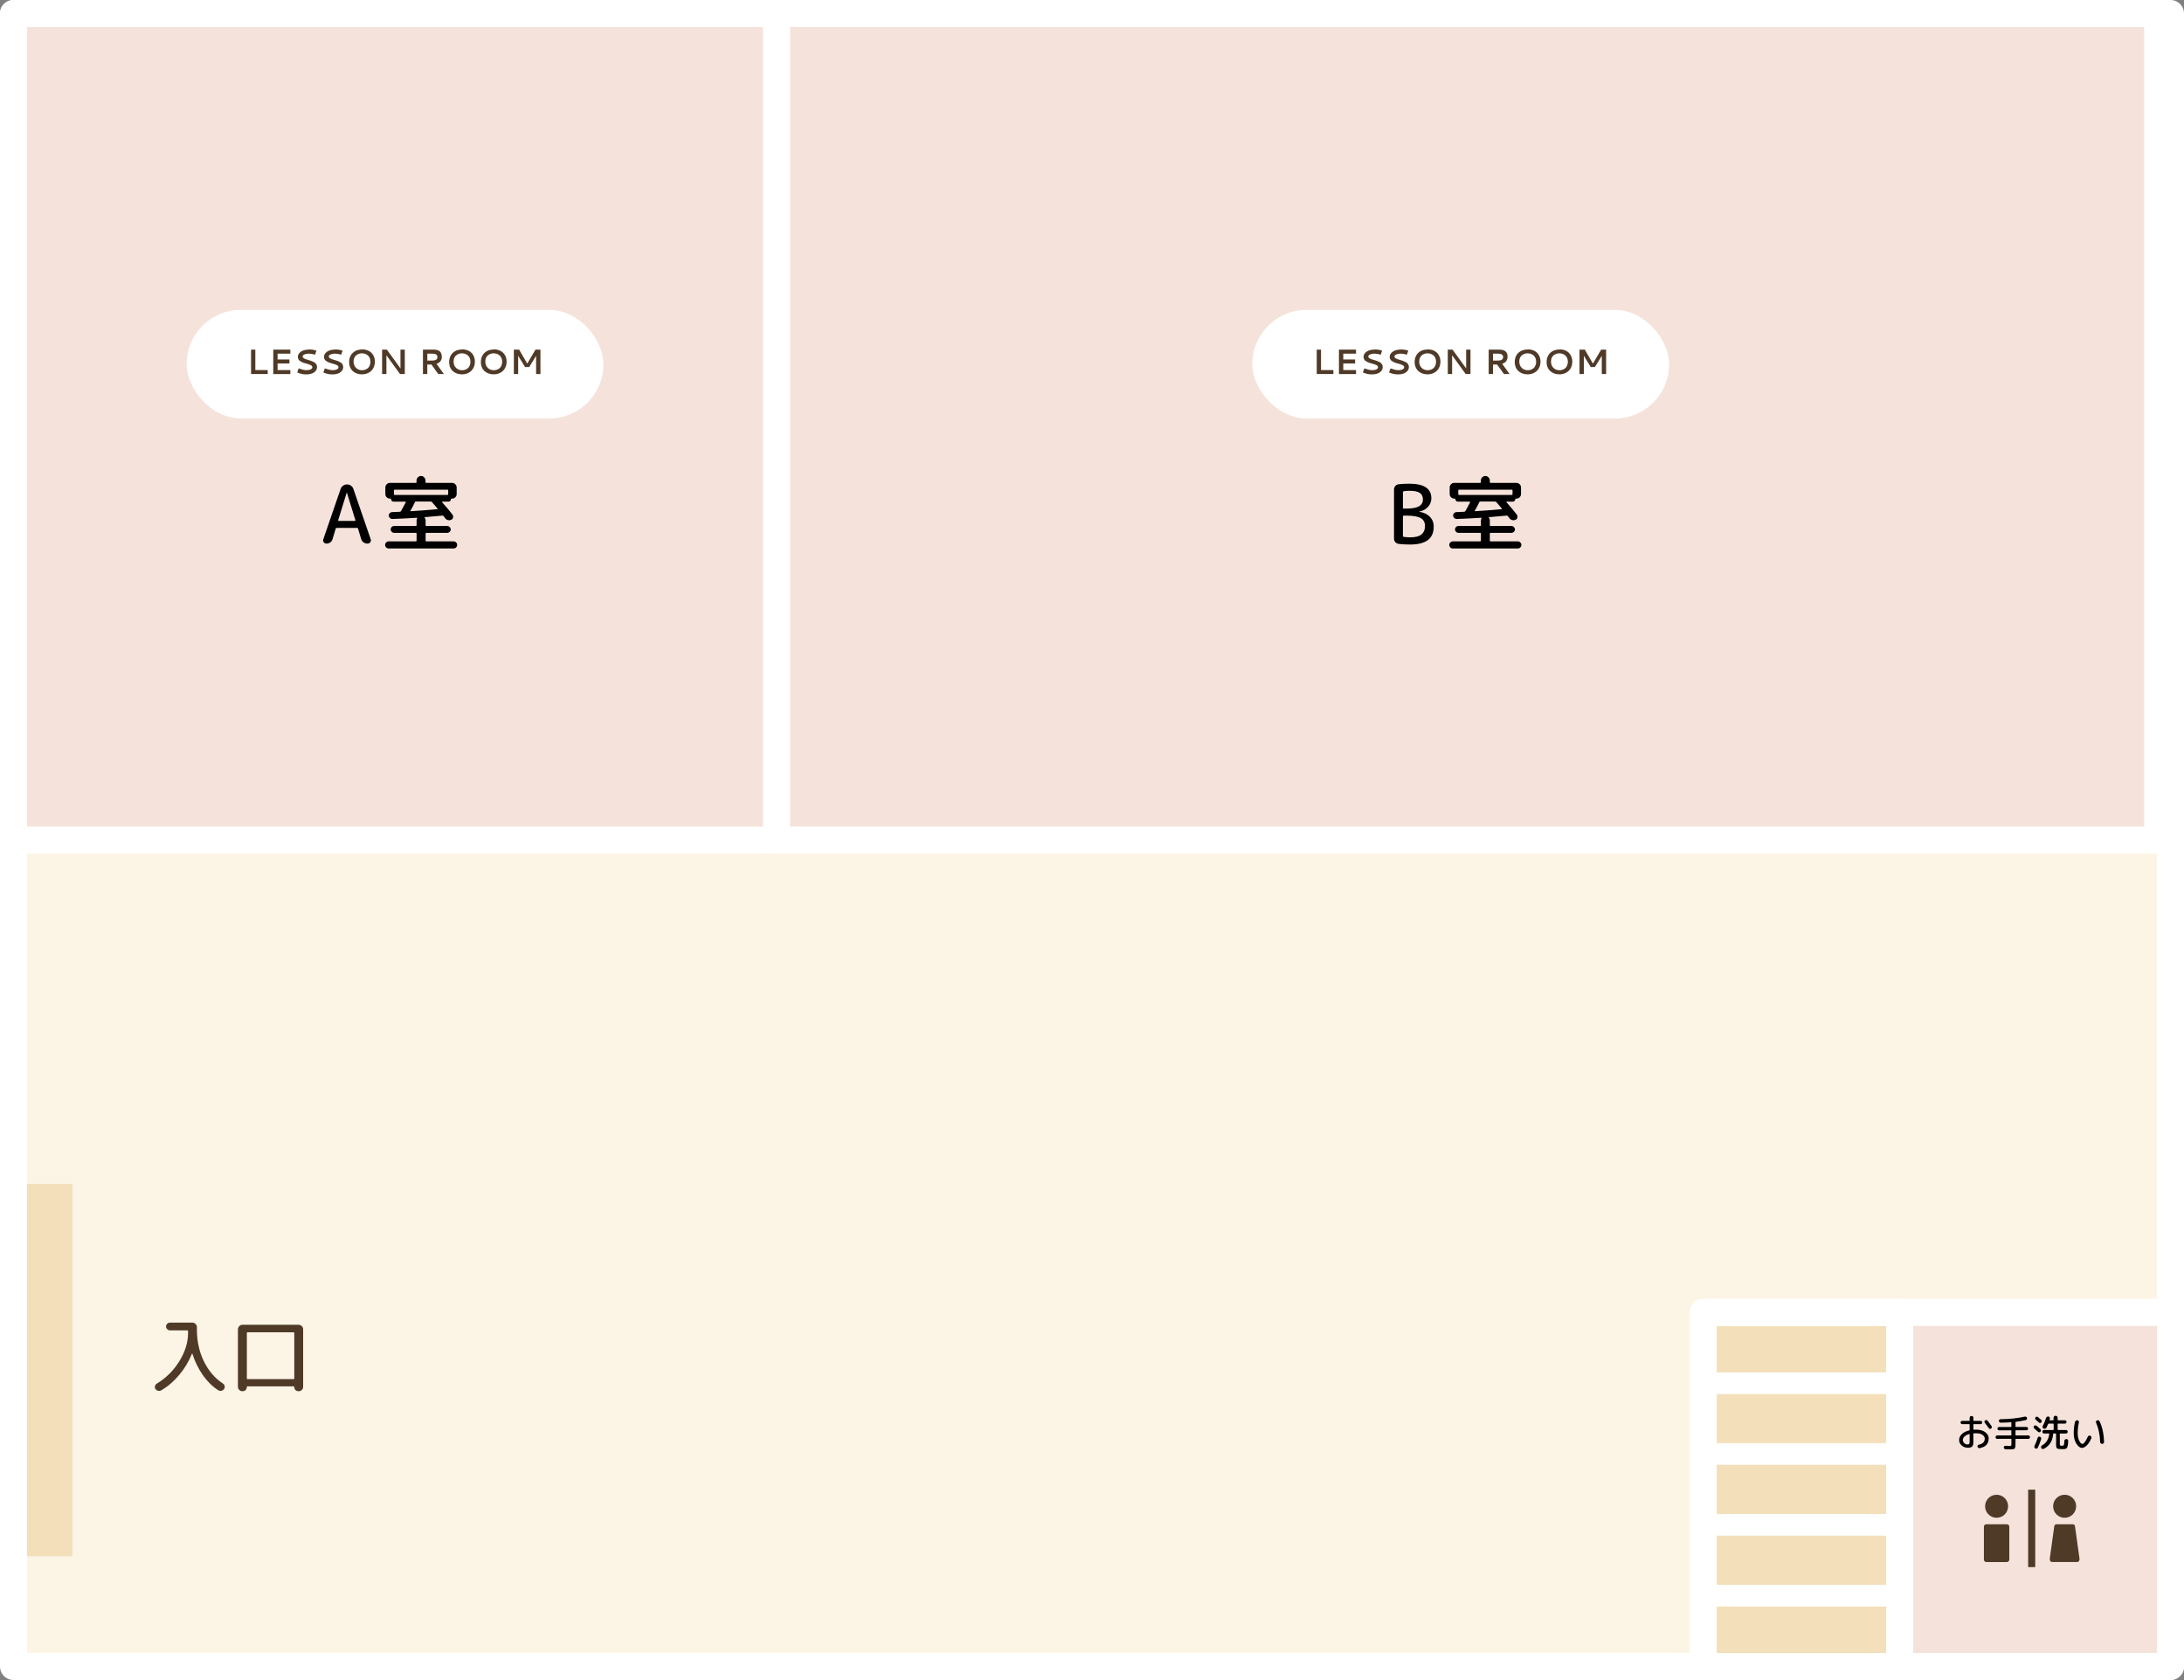 <?xml version="1.0" encoding="UTF-8"?>
<svg id="_レイヤー_2" data-name="レイヤー 2" xmlns="http://www.w3.org/2000/svg" viewBox="0 0 404.16 310.88">
  <rect x="0" y="0" width="404.16" height="310.88" fill="#808080" stroke="none"/>
  <defs>
    <style>
      .cls-1 {
        fill: #f5e3db;
      }

      .cls-1, .cls-2, .cls-3, .cls-4, .cls-5 {
        stroke: #fff;
        stroke-linecap: round;
        stroke-linejoin: round;
      }

      .cls-1, .cls-2, .cls-3, .cls-5 {
        stroke-width: 5px;
      }

      .cls-2 {
        fill: #fcf4e5;
      }

      .cls-6, .cls-5 {
        fill: #f3e0ba;
      }

      .cls-7 {
        fill: #fff;
      }

      .cls-8 {
        fill: #4f3927;
      }

      .cls-3, .cls-4 {
        fill: none;
      }

      .cls-4 {
        stroke-width: 4px;
      }
    </style>
  </defs>
  <g id="_レイヤー_1-2" data-name="レイヤー 1">
    <rect class="cls-2" x="2.5" y="2.5" width="399.16" height="305.88"/>
    <rect class="cls-1" x="141.34" y="2.5" width="257.95" height="152.94"/>
    <rect class="cls-1" x="2.5" y="2.5" width="141.21" height="152.94"/>
    <rect class="cls-6" x="4.99" y="219.07" width="8.4" height="68.91"/>
    <rect class="cls-1" x="351.54" y="242.85" width="50.12" height="65.53"/>
    <rect class="cls-5" x="315.19" y="242.85" width="36.35" height="65.53"/>
    <g>
      <path class="cls-8" d="m29.85,257.28c-.19.1-.39.12-.59.08-.21-.05-.37-.16-.49-.33-.11-.17-.14-.35-.09-.54.05-.19.16-.34.33-.45,1.73-1.05,3.13-2.44,4.19-4.17,1.06-1.73,1.6-3.46,1.6-5.17v-.39c0-.09-.04-.13-.14-.13h-3.21c-.19,0-.36-.07-.5-.21-.15-.14-.22-.31-.22-.51,0-.19.07-.35.21-.5.14-.14.31-.21.51-.21h4.14c.23,0,.43.08.6.25.17.17.25.37.25.6v.49c0,2.12.43,4.06,1.29,5.82.86,1.76,2.03,3.13,3.52,4.11.17.11.28.26.32.46.04.2.01.38-.1.55-.12.17-.28.28-.49.33-.21.05-.4.02-.58-.09-1.06-.67-2.01-1.6-2.85-2.79-.84-1.19-1.49-2.52-1.95-3.98,0-.02-.02-.03-.04-.03s-.03,0-.04.03c-.57,1.42-1.35,2.73-2.35,3.92-1,1.19-2.11,2.15-3.35,2.87Z"/>
      <path class="cls-8" d="m44.84,257.44c-.22,0-.41-.08-.57-.24-.16-.16-.24-.35-.24-.57v-10.63c0-.23.08-.43.25-.6.17-.17.36-.25.59-.25h10.38c.23,0,.43.08.6.25.17.17.25.37.25.6v10.63c0,.22-.08.41-.24.57-.16.16-.36.24-.58.24h-.05c-.22,0-.4-.08-.55-.22-.15-.15-.23-.34-.23-.56,0-.08-.04-.12-.12-.12h-8.55c-.07,0-.1.04-.1.12,0,.22-.08.41-.23.56-.16.15-.34.22-.56.22h-.05Zm.84-10.77v8.4c0,.09.04.13.12.13h8.52c.09,0,.14-.04.14-.13v-8.4c0-.09-.04-.13-.14-.13h-8.52c-.08,0-.12.04-.12.13Z"/>
    </g>
    <g>
      <path class="cls-8" d="m369.48,280.86c1.18,0,2.13-.95,2.13-2.13s-.95-2.13-2.13-2.13-2.13.95-2.13,2.13.95,2.13,2.13,2.13Z"/>
      <path class="cls-8" d="m371.83,288.61v-6.11c0-.24-.2-.44-.44-.44h-3.82c-.24,0-.44.2-.44.44v6.11c0,.24.2.44.44.44h3.82c.24,0,.44-.2.44-.44Z"/>
      <path class="cls-8" d="m382.07,280.86c1.18,0,2.13-.95,2.13-2.13s-.95-2.13-2.13-2.13-2.13.95-2.13,2.13c0,1.18.95,2.13,2.13,2.13Z"/>
      <path class="cls-8" d="m384.81,288.35l-.81-5.85c0-.24-.18-.44-.41-.44h-3.04c-.23,0-.41.2-.41.44l-.81,5.85c-.06.38.12.7.42.7h4.65c.29,0,.48-.32.42-.7Z"/>
      <polygon class="cls-8" points="375.32 289.99 375.32 289.99 375.32 289.99 376.63 289.99 376.63 275.66 375.33 275.66 375.33 275.66 375.32 275.66 375.32 289.94 375.32 289.99 375.32 289.99"/>
    </g>
    <g>
      <path d="m364.15,267.9c-.43,0-.81-.14-1.13-.42-.32-.28-.48-.62-.48-1.01s.17-.76.49-1.08.8-.56,1.4-.7c.04,0,.06-.04.06-.08v-1.02s-.02-.06-.06-.06h-1.32c-.08,0-.15-.03-.21-.09-.06-.06-.09-.13-.09-.21s.03-.15.09-.21c.06-.06.13-.09.21-.09h1.32s.06-.02.06-.06v-.5c0-.1.03-.18.1-.25s.15-.1.25-.1.18.03.25.1c.07.07.1.15.1.25v.5s.02.06.06.06h1.28c.08,0,.15.03.21.09.06.06.09.13.09.21s-.03.15-.09.21c-.06.06-.13.09-.21.09h-1.28s-.06.02-.06.06v.92s.02.05.06.05c.1,0,.25-.01.46-.01.7,0,1.25.16,1.68.48.42.32.63.7.63,1.13,0,1-.55,1.6-1.67,1.81-.09.02-.17,0-.25-.05s-.13-.12-.15-.22c-.02-.08,0-.16.04-.23.05-.07.12-.11.2-.13.73-.15,1.1-.53,1.1-1.14,0-.26-.14-.49-.43-.69-.29-.2-.67-.29-1.16-.29-.21,0-.36,0-.46.01-.04,0-.06.02-.06.07v1.56c0,.39-.08.67-.23.82-.16.15-.43.23-.82.23Zm.29-2.54c-.39.11-.69.26-.9.46-.21.2-.31.41-.31.65,0,.21.09.4.26.57.17.17.37.25.58.25.16,0,.27-.03.33-.1.06-.07.09-.19.09-.36v-1.43s-.02-.05-.06-.04Zm3.37-2.46c.28.35.52.69.74,1.01.05.08.06.16.04.24-.02.09-.07.16-.14.21-.08.05-.15.06-.24.04-.08-.02-.15-.07-.2-.14-.21-.32-.45-.65-.71-.97-.06-.07-.08-.14-.07-.23s.05-.16.12-.21c.07-.06.15-.08.24-.07.09,0,.16.05.22.12Z"/>
      <path d="m369.61,266.27c-.09,0-.16-.03-.23-.09-.06-.06-.09-.14-.09-.23s.03-.17.09-.23c.06-.06.14-.09.23-.09h2.54s.06-.02.06-.06v-.83s-.02-.06-.06-.06h-2.2c-.09,0-.16-.03-.22-.09-.06-.06-.09-.13-.09-.22s.03-.16.09-.22.14-.09.22-.09h2.2s.06-.02.06-.06v-.76s-.02-.06-.06-.06c-.61.05-1.24.08-1.9.08-.09,0-.17-.03-.24-.09-.07-.06-.1-.14-.11-.23s.02-.17.09-.23c.06-.06.14-.09.23-.09,1.67-.02,3.17-.18,4.49-.48.09-.02.17,0,.25.04.08.05.13.12.15.2.02.09.01.18-.04.26-.05.08-.12.13-.21.15-.56.13-1.17.23-1.83.31-.04,0-.05.03-.05.06v.83s.02.06.06.06h1.95c.09,0,.16.03.22.09s.09.13.09.22-.03.16-.09.22c-.06.06-.14.09-.22.09h-1.95s-.06.02-.06.06v.83s.02.06.06.06h2.3c.09,0,.16.03.23.09.06.06.09.14.09.23s-.03.17-.09.23c-.06.06-.14.09-.23.09h-2.3s-.06.02-.06.06v.87c0,.46-.05.74-.15.85s-.36.16-.78.16c-.23,0-.54,0-.91-.02-.09,0-.17-.04-.23-.11-.06-.07-.1-.14-.1-.23,0-.09.02-.16.08-.22.06-.06.13-.09.22-.08.32.01.57.02.76.02.16,0,.26-.02.3-.06.04-.04.05-.14.05-.32v-.87s-.02-.06-.06-.06h-2.54Z"/>
      <path d="m377.14,264.94c-.14-.14-.37-.34-.7-.62-.07-.06-.1-.13-.11-.22s.02-.17.08-.23c.07-.07.14-.1.24-.11.09,0,.17.02.24.08.24.2.48.41.7.62.07.07.1.14.1.24,0,.09-.03.17-.09.24-.07.07-.14.1-.23.1-.09,0-.17-.03-.23-.09Zm-.22,3.12c-.09.03-.18.02-.27-.03s-.14-.12-.17-.21c-.03-.09-.02-.18.02-.27.23-.49.43-.98.58-1.48.03-.09.08-.15.16-.2.08-.04.16-.05.25-.01.09.03.16.09.21.18.04.09.05.17.02.26-.18.58-.38,1.11-.61,1.59-.04.09-.11.15-.2.17Zm-.24-5.8c.07-.07.14-.1.23-.11.09,0,.17.02.24.08.21.17.41.35.59.53.07.06.1.14.1.23s-.03.17-.09.23c-.06.07-.13.1-.22.1s-.17-.03-.23-.1c-.18-.18-.38-.35-.59-.53-.07-.06-.1-.13-.1-.21,0-.09.02-.16.08-.22Zm5.5,4.11c.07-.06.15-.09.24-.08.09,0,.17.05.23.12.06.07.09.15.08.25-.01.25-.03.46-.04.61-.02.15-.05.29-.09.41s-.08.21-.13.27c-.04.06-.11.11-.21.14s-.19.06-.29.06c-.1,0-.23.01-.4.01-.48,0-.78-.05-.9-.14-.12-.09-.18-.33-.18-.7v-2s-.02-.06-.06-.06h-.41s-.07.02-.07.06c-.1,1.33-.68,2.25-1.74,2.78-.09.05-.18.05-.27.02-.09-.04-.16-.1-.2-.19-.04-.09-.05-.18-.01-.27s.09-.16.18-.2c.37-.2.67-.49.9-.85.23-.37.37-.8.42-1.29,0-.03-.02-.05-.06-.05h-.9c-.09,0-.17-.03-.23-.1s-.1-.14-.1-.23.03-.17.09-.23.14-.09.23-.09h1.72s.06-.02.06-.06v-1.06s-.02-.06-.06-.06h-.88s-.07.02-.08.06c-.09.23-.2.46-.31.68-.05.09-.12.16-.22.19s-.2.03-.3-.01c-.09-.04-.16-.1-.19-.2s-.02-.19.02-.28c.26-.49.46-.98.61-1.48.03-.09.08-.17.17-.22s.18-.07.27-.06.17.07.22.15c.05.08.07.17.04.27,0,.02-.01.06-.03.11-.01.05-.02.08-.03.11,0,.04,0,.06.04.06h.65s.06-.02.06-.06v-.4c0-.11.04-.2.11-.27.07-.07.16-.11.27-.11s.19.04.27.11c.08.07.11.16.11.27v.4s.02.06.06.06h1.27c.09,0,.16.03.22.09.06.06.09.14.09.22s-.03.16-.09.22-.13.09-.22.09h-1.27s-.06.02-.06.06v1.06s.02.06.06.06h1.48c.09,0,.17.03.23.09.06.06.09.14.09.23s-.03.17-.1.23-.14.1-.23.1h-1.07s-.06.02-.06.06v1.85c0,.17.02.27.05.3s.15.05.35.05c.13,0,.22-.02.27-.05s.08-.1.11-.22c.03-.12.05-.33.06-.64,0-.09.04-.17.11-.23Z"/>
      <path d="m385.29,267.93c-.38,0-.73-.27-1.06-.8-.32-.53-.48-1.18-.48-1.93,0-.7.08-1.39.24-2.07.02-.1.08-.18.17-.24s.18-.08.29-.07c.09,0,.17.05.22.13.05.08.07.17.04.26-.15.66-.22,1.33-.22,1.99,0,.56.1,1.03.29,1.42.19.38.38.58.57.58.12,0,.27-.11.45-.34.18-.23.37-.55.55-.98.04-.09.1-.16.19-.2s.18-.04.27,0c.09.04.16.1.2.19s.04.18,0,.27c-.23.56-.51,1-.83,1.32-.32.31-.62.47-.9.47Zm3.35-1.11c-.04-1.31-.29-2.49-.75-3.56-.04-.09-.04-.18,0-.26.04-.09.1-.14.19-.17.09-.03.19-.03.28.01.09.04.16.11.2.2.5,1.1.77,2.36.81,3.79,0,.1-.03.19-.1.26-.07.07-.16.1-.26.1s-.19-.04-.26-.11c-.07-.07-.11-.16-.11-.26Z"/>
    </g>
    <line class="cls-3" x1="315.19" y1="242.85" x2="351.54" y2="242.85"/>
    <line class="cls-4" x1="315.19" y1="282.17" x2="351.54" y2="282.17"/>
    <line class="cls-4" x1="315.19" y1="255.96" x2="351.54" y2="255.96"/>
    <line class="cls-4" x1="315.19" y1="269.06" x2="351.54" y2="269.06"/>
    <line class="cls-4" x1="315.19" y1="295.28" x2="351.54" y2="295.28"/>
    <line class="cls-3" x1="315.19" y1="308.38" x2="351.54" y2="308.38"/>
    <g>
      <path d="m258.83,100.64c-.25-.03-.46-.14-.62-.32-.16-.19-.24-.4-.24-.65v-9.09c0-.25.08-.47.24-.65.16-.18.37-.29.62-.32.6-.07,1.26-.1,2-.1,2.7,0,4.05.9,4.05,2.7,0,.6-.21,1.13-.62,1.58s-.95.75-1.62.88c0,0-.01,0-.01.02s0,.01.01.01c.84.13,1.5.44,1.97.93.47.49.71,1.1.71,1.83,0,2.2-1.45,3.3-4.35,3.3-.79,0-1.5-.04-2.14-.11Zm.79-9.58v2.92c0,.09.04.13.13.13h.46c1.1,0,1.89-.14,2.38-.42.48-.28.73-.71.73-1.27s-.2-.96-.58-1.21c-.39-.26-1.03-.39-1.92-.39-.38,0-.74.03-1.08.09-.08.02-.12.07-.12.15Zm0,4.49v3.64c0,.08.04.13.12.15.39.06.8.09,1.23.09.94,0,1.63-.17,2.07-.53.44-.35.66-.88.66-1.6,0-.65-.27-1.13-.79-1.43-.53-.3-1.42-.46-2.69-.46h-.46c-.09,0-.13.05-.13.14Z"/>
      <path d="m273.92,100.17c.09,0,.13-.04.13-.12v-1.32c0-.09-.04-.13-.13-.13h-4.02c-.17,0-.32-.06-.45-.19s-.19-.27-.19-.44.06-.32.19-.45.28-.19.45-.19h4.02c.09,0,.13-.04.13-.12v-.89c0-.16.04-.29.1-.4.02-.02.03-.04.02-.07,0-.03-.03-.04-.04-.04-1.55.1-3.06.17-4.52.23-.18,0-.34-.05-.48-.17-.14-.12-.21-.27-.23-.45,0-.17.05-.32.17-.45s.27-.2.44-.21c.16,0,.4,0,.72-.02.32-.01.56-.03.73-.04.08,0,.14-.04.2-.11.27-.45.56-1,.88-1.63,0-.03,0-.06,0-.09-.01-.03-.04-.04-.07-.04h-2.16c-.14,0-.26-.05-.35-.14-.09-.1-.14-.21-.14-.34,0-.05-.03-.08-.08-.08h-.12c-.23,0-.43-.08-.6-.25s-.25-.37-.25-.6v-1.21c0-.23.08-.43.25-.6s.37-.25.6-.25h4.79c.09,0,.13-.04.13-.12v-.33c0-.22.08-.41.25-.58s.36-.25.58-.25.41.08.58.25.25.36.25.58v.33c0,.08.04.12.13.12h4.79c.23,0,.43.08.6.25s.25.37.25.6v1.21c0,.23-.08.43-.25.6s-.37.25-.6.25h-.12c-.05,0-.08.03-.08.08,0,.13-.05.24-.14.34-.09.09-.21.14-.35.14h-1.11s-.04.01-.05.04c-.02.03-.01.05,0,.06.73.82,1.37,1.58,1.91,2.28.12.16.16.34.13.53-.04.2-.14.34-.32.43-.19.1-.39.12-.61.08-.22-.05-.4-.16-.53-.33-.04-.04-.09-.11-.17-.21-.07-.1-.12-.17-.15-.21-.06-.07-.12-.1-.19-.09-.29.03-1.39.13-3.29.29-.02,0-.04.01-.04.04,0,.02,0,.05.01.07.12.14.18.31.18.52v.89c0,.08.04.12.13.12h3.87c.17,0,.32.06.45.19s.2.28.2.45-.07.32-.2.44-.28.19-.45.19h-3.87c-.09,0-.13.04-.13.13v1.32c0,.08.04.12.13.12h5.05c.18,0,.33.07.46.2s.2.28.2.46-.07.33-.2.46-.29.2-.46.2h-12.03c-.18,0-.33-.07-.46-.2s-.19-.29-.19-.46.06-.33.19-.46.29-.2.46-.2h5.06Zm-3.93-8.58h9.78c.09,0,.13-.04.13-.13v-.71c0-.09-.04-.13-.13-.13h-9.78c-.09,0-.13.04-.13.13v.71c0,.09.04.13.13.13Zm2.94,2.91c-.05.07-.04.1.04.1,1.36-.08,3-.2,4.91-.38.02,0,.04-.01.05-.04.01-.02.02-.05,0-.07-.13-.15-.32-.37-.56-.65-.25-.28-.4-.46-.47-.55-.07-.07-.14-.1-.21-.1h-2.77c-.09,0-.15.04-.18.12-.22.48-.49,1-.81,1.56Z"/>
    </g>
    <rect class="cls-7" x="231.76" y="57.35" width="77.11" height="20.08" rx="10" ry="10"/>
    <g>
      <path class="cls-8" d="m243.66,64.7h.8v3.78h2.29v.73h-3.08v-4.51Z"/>
      <path class="cls-8" d="m247.78,69.21v-4.51h3.16v.74h-2.36v1.08h2.19v.74h-2.19v1.22h2.36v.74h-3.16Z"/>
      <path class="cls-8" d="m254.39,64.66c.42,0,.84.06,1.25.19l.13.04-.26.74-.12-.03c-.38-.11-.73-.16-1.05-.16s-.58.05-.8.15c-.22.1-.33.23-.33.39,0,.1.05.19.15.27.1.08.23.14.38.2.16.05.33.11.52.16s.38.11.57.18.36.15.52.24c.16.09.28.21.38.36s.15.33.15.52c0,.13-.02.25-.06.38-.04.12-.12.25-.22.37-.1.12-.23.23-.38.32s-.34.16-.58.22c-.23.06-.5.08-.79.08s-.55-.03-.78-.08c-.23-.05-.48-.13-.74-.23l-.12-.04.27-.77.12.05c.54.19.98.29,1.32.29.33,0,.59-.05.79-.15.2-.1.3-.23.3-.39,0-.09-.03-.17-.09-.24-.06-.07-.14-.13-.25-.18s-.22-.1-.36-.14c-.13-.04-.28-.08-.42-.12-.15-.04-.3-.08-.44-.13-.15-.05-.29-.1-.42-.17-.13-.07-.25-.14-.36-.22s-.19-.19-.25-.31c-.06-.12-.09-.26-.09-.41,0-.38.19-.7.56-.96.37-.26.87-.39,1.49-.39Z"/>
      <path class="cls-8" d="m259.23,64.66c.42,0,.84.06,1.25.19l.13.04-.26.74-.12-.03c-.38-.11-.73-.16-1.05-.16s-.58.05-.8.15c-.22.1-.33.23-.33.39,0,.1.05.19.15.27.1.08.23.14.38.2.16.05.33.11.52.16s.38.11.57.18.36.15.52.24c.16.09.28.21.38.36s.15.33.15.52c0,.13-.02.25-.06.38-.04.12-.12.25-.22.37-.1.12-.23.23-.38.32s-.34.16-.58.22c-.23.06-.5.08-.79.08s-.55-.03-.78-.08c-.23-.05-.48-.13-.74-.23l-.12-.04.27-.77.12.05c.54.19.98.29,1.32.29.33,0,.59-.05.79-.15.2-.1.3-.23.3-.39,0-.09-.03-.17-.09-.24-.06-.07-.14-.13-.25-.18s-.22-.1-.36-.14c-.13-.04-.28-.08-.42-.12-.15-.04-.3-.08-.44-.13-.15-.05-.29-.1-.42-.17-.13-.07-.25-.14-.36-.22s-.19-.19-.25-.31c-.06-.12-.09-.26-.09-.41,0-.38.19-.7.56-.96.37-.26.87-.39,1.49-.39Z"/>
      <path class="cls-8" d="m264.19,64.65c.46,0,.87.09,1.22.27.36.18.64.44.84.79s.31.74.31,1.2-.1.87-.3,1.23-.48.63-.85.83c-.36.2-.78.3-1.25.3-.31,0-.61-.05-.89-.14s-.53-.24-.75-.42c-.22-.19-.4-.43-.53-.72-.13-.3-.2-.63-.2-1,0-.46.1-.87.3-1.22.2-.35.48-.62.84-.81.36-.19.77-.28,1.24-.28Zm.42.79c-.15-.04-.3-.06-.45-.06s-.3.02-.44.06c-.14.04-.28.1-.41.17-.13.08-.25.18-.35.29s-.18.26-.24.43c-.06.17-.09.36-.09.56,0,.49.15.88.45,1.18s.68.44,1.13.44c.19,0,.37-.03.55-.09.18-.06.34-.15.49-.27.15-.12.27-.28.36-.49s.14-.44.14-.71c0-.22-.03-.41-.09-.59s-.15-.33-.25-.45c-.11-.12-.23-.22-.37-.3-.14-.08-.28-.14-.43-.18Z"/>
      <path class="cls-8" d="m267.92,64.7h.88l2.52,3.47v-3.47h.8v4.51h-.89l-2.51-3.47v3.47h-.8v-4.51Z"/>
      <path class="cls-8" d="m278.98,65.99c0,.14-.02.28-.05.41-.03.13-.09.26-.17.38s-.18.23-.31.32-.28.17-.46.22l1.36,1.89h-1.04l-1.26-1.75h-.76v1.75h-.8v-4.51h1.92c.09,0,.18,0,.26,0s.18.02.29.04.21.05.3.08c.09.03.18.08.27.15.09.07.17.14.24.23s.11.2.15.33.06.29.06.45Zm-2.69-.56v1.29h.74c.13,0,.24,0,.34-.01.1,0,.2-.03.3-.05s.19-.06.26-.11c.07-.05.12-.11.17-.19.04-.08.06-.18.06-.29,0-.42-.32-.63-.97-.63h-.88Z"/>
      <path class="cls-8" d="m282.71,64.65c.46,0,.87.09,1.22.27.36.18.64.44.84.79s.31.74.31,1.2-.1.87-.3,1.23-.48.63-.85.83c-.36.2-.78.3-1.25.3-.31,0-.61-.05-.89-.14s-.53-.24-.75-.42c-.22-.19-.4-.43-.53-.72-.13-.3-.2-.63-.2-1,0-.46.1-.87.3-1.22.2-.35.48-.62.84-.81.36-.19.77-.28,1.24-.28Zm.42.79c-.15-.04-.3-.06-.45-.06s-.3.02-.44.06c-.14.04-.28.1-.41.17-.13.08-.25.18-.35.29s-.18.26-.24.43c-.06.17-.09.36-.09.56,0,.49.15.88.45,1.18s.68.44,1.13.44c.19,0,.37-.03.55-.09.18-.06.34-.15.49-.27.15-.12.27-.28.36-.49s.14-.44.14-.71c0-.22-.03-.41-.09-.59s-.15-.33-.25-.45c-.11-.12-.23-.22-.37-.3-.14-.08-.28-.14-.43-.18Z"/>
      <path class="cls-8" d="m288.58,64.65c.46,0,.87.09,1.23.27.36.18.64.44.84.79s.31.74.31,1.2-.1.87-.3,1.23-.48.63-.85.83-.78.3-1.25.3c-.31,0-.61-.05-.88-.14s-.53-.24-.75-.42c-.22-.19-.4-.43-.53-.72-.13-.3-.19-.63-.19-1,0-.46.1-.87.3-1.22.2-.35.48-.62.84-.81.36-.19.77-.28,1.23-.28Zm.42.79c-.15-.04-.3-.06-.45-.06s-.3.02-.44.06c-.14.04-.28.1-.41.17-.13.08-.25.18-.35.29s-.18.26-.24.43-.09.36-.09.56c0,.49.15.88.45,1.18s.68.44,1.13.44c.19,0,.37-.03.55-.09.18-.06.34-.15.49-.27.15-.12.27-.28.36-.49s.14-.44.14-.71c0-.22-.03-.41-.09-.59s-.15-.33-.25-.45-.23-.22-.37-.3c-.14-.08-.28-.14-.43-.18Z"/>
      <path class="cls-8" d="m292.31,64.7h.97l1.5,2.59,1.52-2.59h.92v4.51h-.8v-3.37l-1.28,2.08h-.76l-1.28-2.08v3.37h-.8v-4.51Z"/>
    </g>
    <g>
      <path d="m60.41,100.59c-.21,0-.38-.08-.5-.25s-.15-.35-.08-.55l3.21-9.33c.08-.24.23-.44.44-.58.21-.15.44-.23.69-.23h.09c.26,0,.49.08.7.23.2.15.35.34.43.58l3.21,9.33c.07.2.04.38-.08.55s-.29.25-.5.25h-.06c-.25,0-.48-.08-.68-.22-.21-.15-.35-.35-.43-.58l-.6-1.98c0-.08-.06-.12-.17-.12h-3.78c-.09,0-.15.04-.17.12l-.6,1.98c-.07.24-.21.43-.41.58-.21.15-.44.22-.7.22Zm3.75-9.43l-1.58,5.11s0,.06.02.08c.02.02.04.04.08.04h3s.05-.01.07-.04c.02-.03.02-.05.02-.08l-1.58-5.11s0-.02-.01-.02c-.01,0-.02,0-.02.02Z"/>
      <path d="m76.96,100.17c.09,0,.13-.04.13-.12v-1.32c0-.09-.04-.13-.13-.13h-4.02c-.17,0-.32-.06-.45-.19s-.19-.27-.19-.44.06-.32.19-.45.28-.19.45-.19h4.02c.09,0,.13-.04.13-.12v-.89c0-.16.04-.29.1-.4.02-.02.02-.04.02-.07,0-.03-.02-.04-.04-.04-1.55.1-3.06.17-4.52.23-.18,0-.34-.05-.48-.17-.14-.12-.21-.27-.23-.45,0-.17.05-.32.17-.45.12-.13.27-.2.44-.21.16,0,.4,0,.72-.02.32-.01.56-.03.73-.04.08,0,.14-.04.19-.11.27-.45.56-1,.89-1.63,0-.03,0-.06,0-.09-.01-.03-.04-.04-.07-.04h-2.16c-.14,0-.26-.05-.35-.14-.09-.1-.14-.21-.14-.34,0-.05-.03-.08-.08-.08h-.12c-.23,0-.43-.08-.6-.25s-.25-.37-.25-.6v-1.21c0-.23.08-.43.25-.6s.37-.25.6-.25h4.79c.09,0,.13-.04.13-.12v-.33c0-.22.08-.41.25-.58s.36-.25.58-.25.41.08.58.25.25.36.25.58v.33c0,.08.04.12.13.12h4.79c.23,0,.43.08.6.25.17.17.25.37.25.6v1.21c0,.23-.08.43-.25.6-.17.17-.37.25-.6.25h-.12c-.05,0-.08.03-.08.08,0,.13-.05.24-.14.34-.1.09-.21.14-.35.14h-1.11s-.04.01-.05.04c-.02.03-.01.05,0,.06.73.82,1.37,1.58,1.91,2.28.12.16.16.34.13.53-.04.2-.14.34-.32.43-.19.1-.4.12-.61.08-.22-.05-.4-.16-.52-.33-.04-.04-.1-.11-.17-.21-.07-.1-.12-.17-.15-.21-.06-.07-.12-.1-.19-.09-.29.03-1.39.13-3.29.29-.02,0-.04.01-.04.04,0,.02,0,.05.02.07.12.14.18.31.18.52v.89c0,.08.04.12.13.12h3.87c.17,0,.32.06.45.19s.2.28.2.45-.07.32-.2.44-.28.19-.45.19h-3.87c-.09,0-.13.04-.13.13v1.32c0,.08.04.12.13.12h5.06c.18,0,.33.07.46.2s.19.28.19.46-.06.33-.19.46-.29.2-.46.2h-12.03c-.18,0-.33-.07-.46-.2s-.19-.29-.19-.46.06-.33.19-.46.29-.2.46-.2h5.06Zm-3.93-8.58h9.78c.09,0,.13-.04.13-.13v-.71c0-.09-.04-.13-.13-.13h-9.78c-.09,0-.13.04-.13.13v.71c0,.09.04.13.13.13Zm2.94,2.91c-.05.07-.04.1.05.1,1.36-.08,2.99-.2,4.9-.38.02,0,.04-.01.05-.04.01-.02.02-.05,0-.07-.13-.15-.32-.37-.56-.65-.25-.28-.4-.46-.47-.55-.07-.07-.14-.1-.21-.1h-2.77c-.09,0-.15.04-.18.12-.22.48-.49,1-.81,1.56Z"/>
    </g>
    <rect class="cls-7" x="34.55" y="57.35" width="77.11" height="20.08" rx="10" ry="10"/>
    <g>
      <path class="cls-8" d="m46.45,64.7h.8v3.78h2.29v.73h-3.08v-4.51Z"/>
      <path class="cls-8" d="m50.57,69.21v-4.51h3.16v.74h-2.36v1.08h2.19v.74h-2.19v1.22h2.36v.74h-3.16Z"/>
      <path class="cls-8" d="m57.18,64.66c.42,0,.84.06,1.25.19l.13.04-.26.74-.12-.03c-.38-.11-.73-.16-1.05-.16s-.58.05-.8.15-.33.23-.33.39c0,.1.05.19.15.27.1.08.23.14.38.2.16.05.33.11.52.16s.38.11.57.18.36.15.52.24c.16.09.28.21.38.36.1.15.15.33.15.52,0,.13-.02.25-.06.38-.04.12-.12.25-.22.37-.1.12-.23.23-.38.32s-.34.16-.58.22-.5.08-.79.08-.55-.03-.78-.08c-.23-.05-.48-.13-.74-.23l-.12-.04.27-.77.12.05c.54.19.98.29,1.32.29.33,0,.59-.05.79-.15.2-.1.3-.23.3-.39,0-.09-.03-.17-.09-.24-.06-.07-.14-.13-.25-.18-.1-.05-.22-.1-.36-.14-.13-.04-.28-.08-.42-.12-.15-.04-.3-.08-.44-.13-.15-.05-.29-.1-.42-.17s-.25-.14-.36-.22c-.1-.08-.19-.19-.25-.31-.06-.12-.09-.26-.09-.41,0-.38.19-.7.56-.96s.87-.39,1.49-.39Z"/>
      <path class="cls-8" d="m62.02,64.66c.42,0,.84.06,1.25.19l.13.04-.26.74-.12-.03c-.38-.11-.73-.16-1.05-.16s-.58.05-.8.15-.33.23-.33.39c0,.1.05.19.15.27.1.08.23.14.38.2.16.05.33.11.52.16s.38.11.57.18.36.15.52.24c.16.09.28.21.38.36.1.15.15.33.15.52,0,.13-.02.25-.06.38-.04.12-.12.25-.22.37-.1.12-.23.23-.38.32s-.34.16-.58.22-.5.08-.79.08-.55-.03-.78-.08c-.23-.05-.48-.13-.74-.23l-.12-.04.27-.77.12.05c.54.19.98.29,1.32.29.33,0,.59-.05.79-.15.2-.1.3-.23.3-.39,0-.09-.03-.17-.09-.24-.06-.07-.14-.13-.25-.18-.1-.05-.22-.1-.36-.14-.13-.04-.28-.08-.42-.12-.15-.04-.3-.08-.44-.13-.15-.05-.29-.1-.42-.17s-.25-.14-.36-.22c-.1-.08-.19-.19-.25-.31-.06-.12-.09-.26-.09-.41,0-.38.19-.7.56-.96s.87-.39,1.49-.39Z"/>
      <path class="cls-8" d="m66.99,64.65c.46,0,.87.09,1.23.27.36.18.64.44.84.79s.31.74.31,1.2-.1.87-.3,1.23-.48.63-.85.83c-.36.2-.78.3-1.25.3-.31,0-.61-.05-.89-.14s-.53-.24-.75-.42-.4-.43-.53-.72c-.13-.3-.19-.63-.19-1,0-.46.1-.87.3-1.22.2-.35.48-.62.84-.81.36-.19.77-.28,1.23-.28Zm.42.79c-.15-.04-.3-.06-.45-.06s-.3.02-.44.06-.28.1-.41.17c-.13.08-.25.18-.35.29s-.18.26-.24.43c-.06.17-.09.36-.09.56,0,.49.15.88.45,1.18s.68.44,1.13.44c.19,0,.37-.03.55-.09.18-.06.34-.15.49-.27.15-.12.27-.28.36-.49s.14-.44.14-.71c0-.22-.03-.41-.09-.59s-.15-.33-.25-.45c-.1-.12-.23-.22-.37-.3-.14-.08-.28-.14-.43-.18Z"/>
      <path class="cls-8" d="m70.71,64.7h.88l2.52,3.47v-3.47h.8v4.51h-.89l-2.51-3.47v3.47h-.8v-4.51Z"/>
      <path class="cls-8" d="m81.77,65.99c0,.14-.02.28-.05.41-.03.13-.09.26-.17.38s-.18.23-.31.32c-.13.1-.28.17-.46.22l1.36,1.89h-1.04l-1.26-1.75h-.77v1.75h-.8v-4.51h1.92c.09,0,.18,0,.26,0,.08,0,.18.02.29.04s.21.05.3.08c.09.03.18.08.27.15s.17.14.23.23.11.2.15.33.06.29.06.45Zm-2.69-.56v1.29h.74c.13,0,.24,0,.34-.01.1,0,.2-.03.3-.05.1-.03.19-.06.26-.11.07-.05.12-.11.17-.19.04-.08.06-.18.06-.29,0-.42-.32-.63-.97-.63h-.89Z"/>
      <path class="cls-8" d="m85.5,64.65c.46,0,.87.09,1.23.27.36.18.64.44.84.79s.31.74.31,1.2-.1.87-.3,1.23-.48.63-.85.83c-.36.2-.78.3-1.25.3-.31,0-.61-.05-.89-.14s-.53-.24-.75-.42-.4-.43-.53-.72c-.13-.3-.19-.63-.19-1,0-.46.1-.87.3-1.22.2-.35.48-.62.84-.81.36-.19.77-.28,1.23-.28Zm.42.79c-.15-.04-.3-.06-.45-.06s-.3.02-.44.06-.28.1-.41.17c-.13.08-.25.18-.35.29s-.18.26-.24.43c-.06.17-.09.36-.09.56,0,.49.15.88.45,1.18s.68.44,1.13.44c.19,0,.37-.03.55-.09.18-.06.34-.15.49-.27.15-.12.27-.28.36-.49s.14-.44.14-.71c0-.22-.03-.41-.09-.59s-.15-.33-.25-.45c-.1-.12-.23-.22-.37-.3-.14-.08-.28-.14-.43-.18Z"/>
      <path class="cls-8" d="m91.37,64.65c.46,0,.87.09,1.23.27.36.18.64.44.84.79s.31.74.31,1.2-.1.87-.3,1.23-.48.63-.85.83c-.36.2-.78.3-1.25.3-.31,0-.61-.05-.89-.14s-.53-.24-.75-.42-.4-.43-.53-.72c-.13-.3-.19-.63-.19-1,0-.46.1-.87.3-1.22.2-.35.48-.62.84-.81.36-.19.77-.28,1.23-.28Zm.42.79c-.15-.04-.3-.06-.45-.06s-.3.02-.44.06-.28.1-.41.17c-.13.08-.25.18-.35.29s-.18.26-.24.43c-.06.17-.09.36-.09.56,0,.49.15.88.45,1.18s.68.44,1.13.44c.19,0,.37-.03.55-.09.18-.06.34-.15.49-.27.15-.12.27-.28.36-.49s.14-.44.14-.71c0-.22-.03-.41-.09-.59s-.15-.33-.25-.45c-.1-.12-.23-.22-.37-.3-.14-.08-.28-.14-.43-.18Z"/>
      <path class="cls-8" d="m95.1,64.7h.97l1.5,2.59,1.52-2.59h.92v4.51h-.8v-3.37l-1.28,2.08h-.76l-1.28-2.08v3.37h-.8v-4.51Z"/>
    </g>
  </g>
</svg>